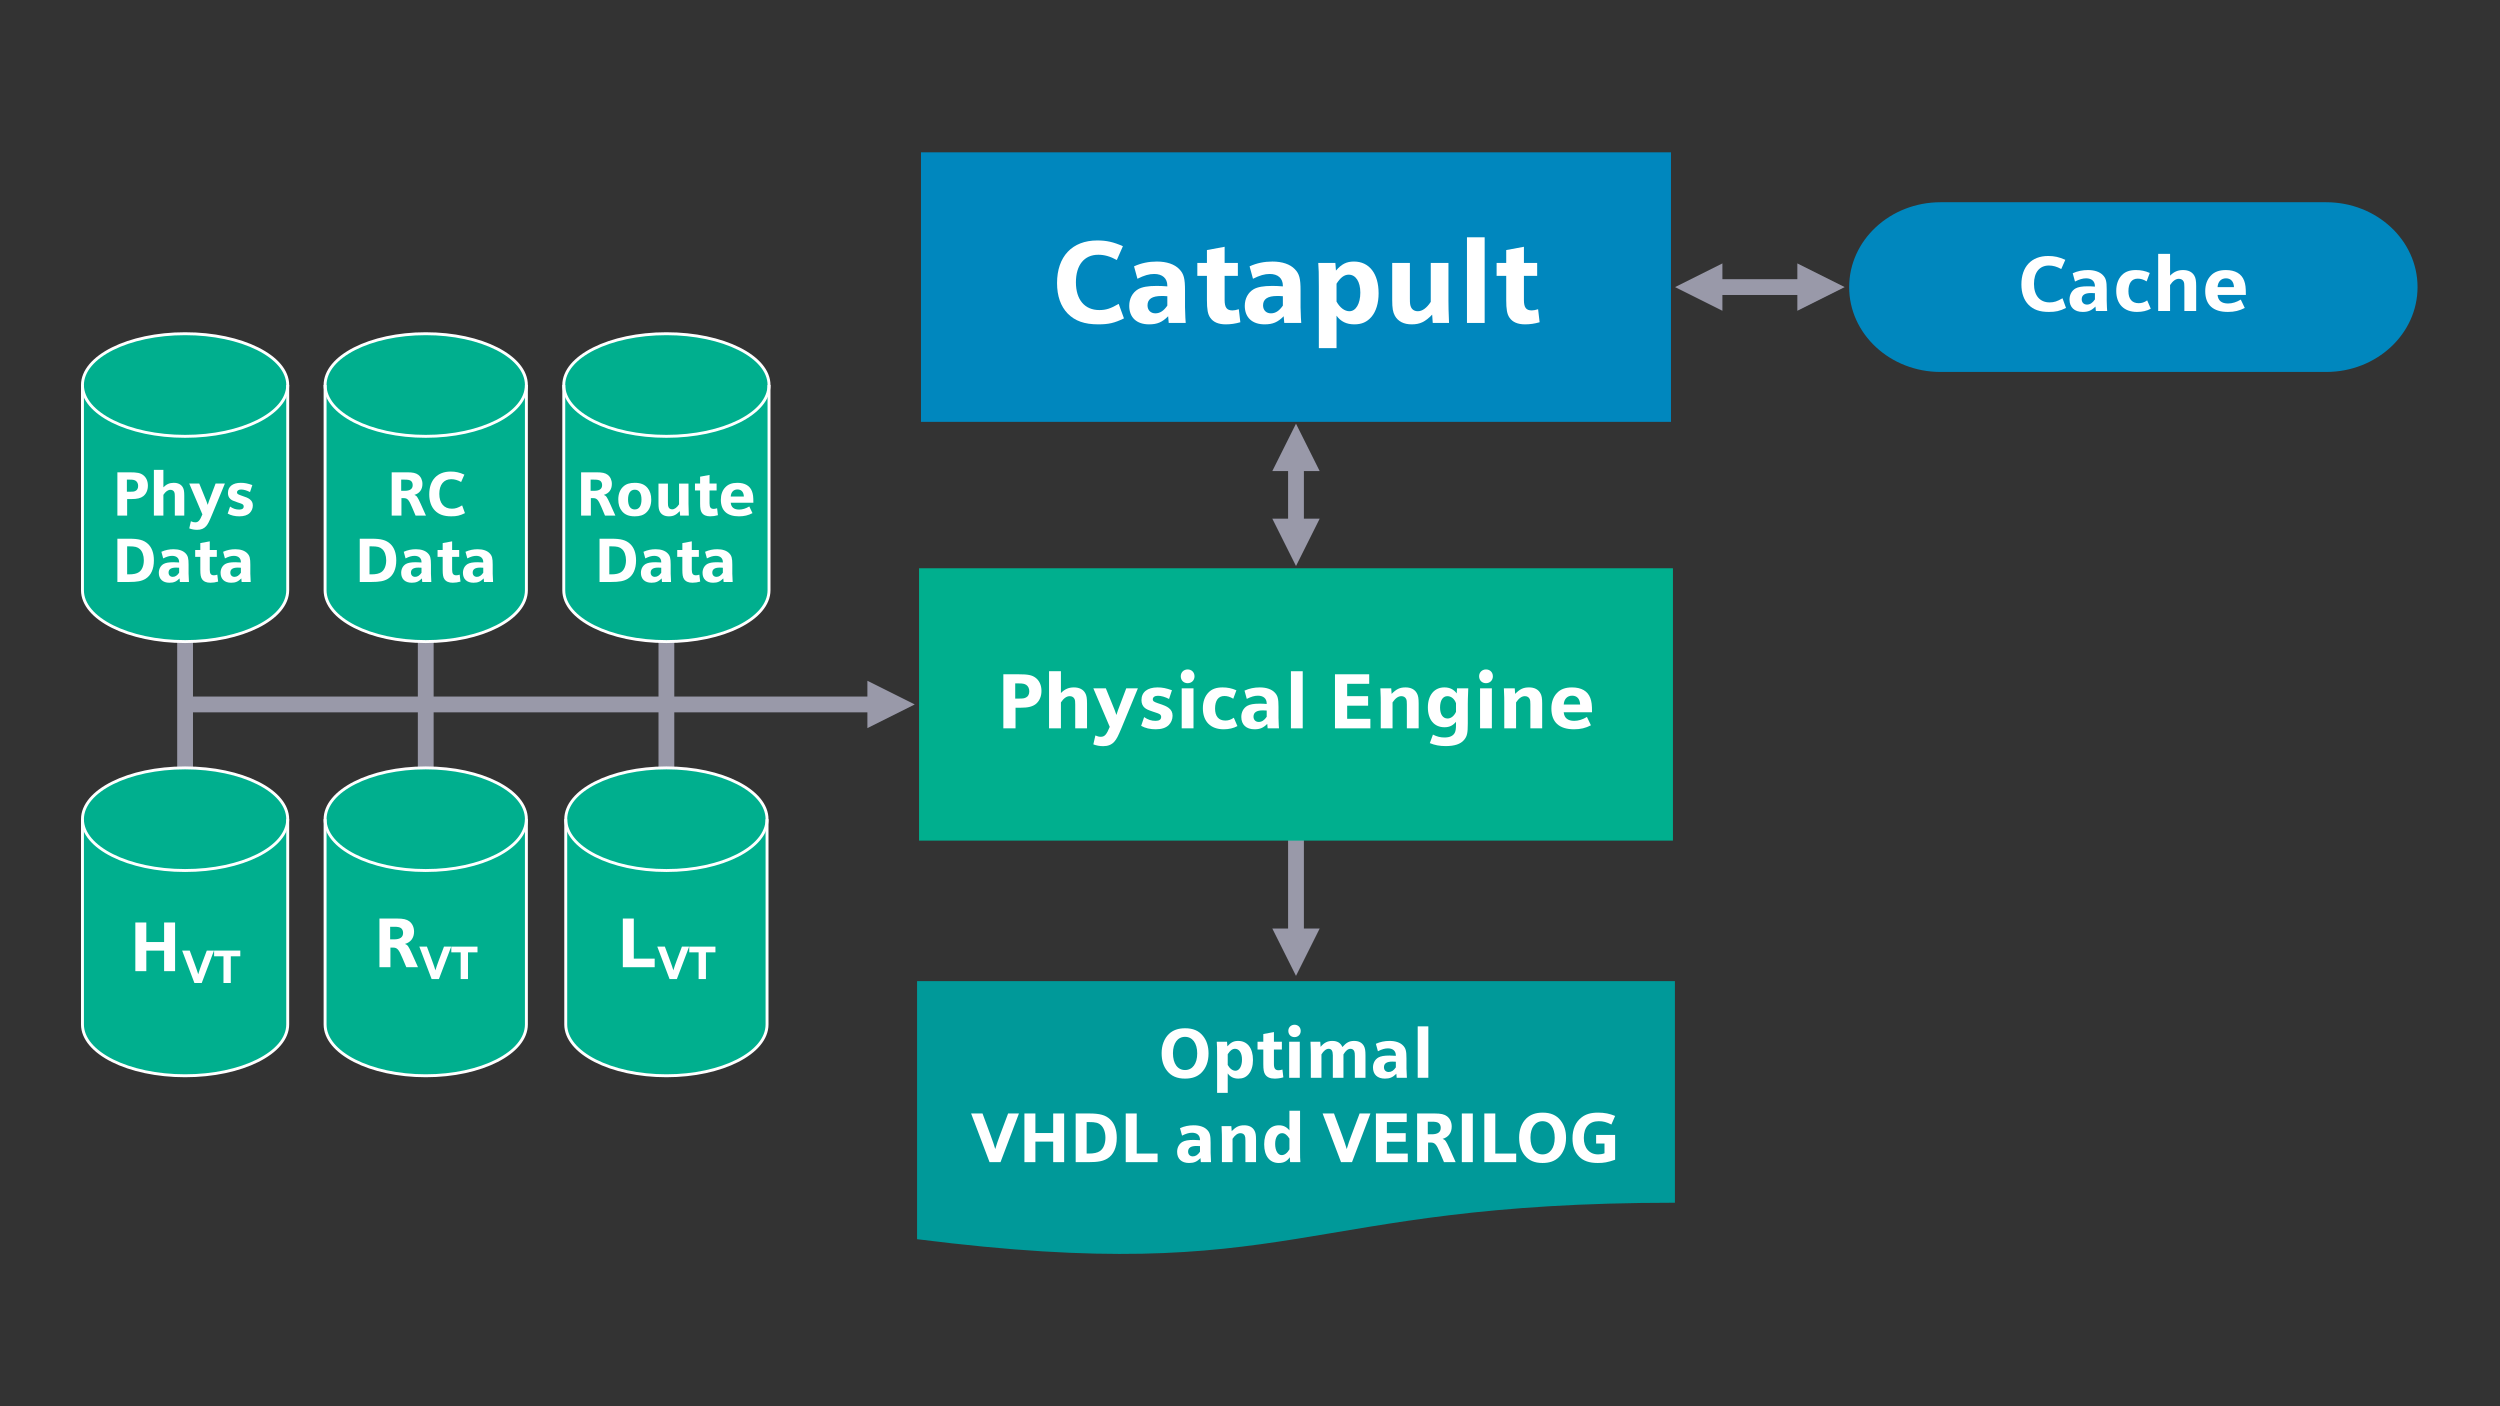 <?xml version="1.0" encoding="utf-8"?>
<svg xmlns="http://www.w3.org/2000/svg" xmlns:graph="http://ns.adobe.com/Graphs/1.0/" xmlns:i="http://ns.adobe.com/AdobeIllustrator/10.0/" xmlns:x="http://ns.adobe.com/Extensibility/1.0/" xmlns:xlink="http://www.w3.org/1999/xlink" version="1.1" id="Layer_2" x="0px" y="0px" viewBox="0 0 640 360" style="enable-background:new 0 0 640 360;">

<rect x="0" y="0" width="640" height="360" fill="#333333" stroke="none"/>

<g>
	
		<rect x="315.761" y="220.692" transform="matrix(-1.836970e-16 1 -1 -1.836970e-16 554.487 -109.062)" style="fill:#9999A9;" width="32.027" height="4.042"/>
	<path style="fill:#009999;" d="M234.771,251.175h194.007v56.723c-97.004,0-97.004,21.612-194.007,9.333V251.175z"/>
	<g>
		<path style="fill:#FFFFFF;" d="M307.964,265.197c0.954,1.188,1.422,2.664,1.422,4.483c0,2.088-0.648,3.799-1.873,4.987&#xA;			c-1.026,0.99-2.377,1.458-4.141,1.458c-2.035,0-3.511-0.63-4.574-1.962c-0.972-1.207-1.422-2.665-1.422-4.556&#xA;			c0-1.999,0.667-3.764,1.873-4.916c1.026-0.972,2.377-1.458,4.141-1.458C305.425,263.234,306.902,263.864,307.964,265.197z&#xA;			 M300.276,269.626c0,2.665,1.188,4.304,3.097,4.304c1.908,0,3.115-1.639,3.115-4.249c0-2.611-1.207-4.25-3.115-4.25&#xA;			C301.482,265.431,300.276,267.069,300.276,269.626z"/>
		<path style="fill:#FFFFFF;" d="M311.579,270.364c0-2.143-0.018-2.755-0.09-3.673h2.629l0.09,1.17c0.882-1.008,1.621-1.386,2.773-1.386&#xA;			c2.341,0,3.781,1.854,3.781,4.879c0,1.495-0.378,2.773-1.099,3.619c-0.684,0.793-1.494,1.152-2.628,1.152&#xA;			c-1.207,0-2.089-0.432-2.737-1.332v4.987h-2.719V270.364z M314.298,272.633c0.522,0.937,1.242,1.477,1.98,1.477&#xA;			c0.99,0,1.674-1.152,1.674-2.862c0-1.675-0.702-2.755-1.782-2.755c-0.684,0-1.26,0.432-1.873,1.386V272.633z"/>
		<path style="fill:#FFFFFF;" d="M321.929,268.672v-1.98h1.477v-1.98l2.719-0.504v2.484h2.035v1.98h-2.035v3.709&#xA;			c0,1.171,0.342,1.603,1.206,1.603c0.288,0,0.522-0.054,0.973-0.18l0.234,1.998c-0.757,0.217-1.477,0.324-2.232,0.324&#xA;			c-1.135,0-1.927-0.342-2.396-1.026c-0.378-0.54-0.504-1.278-0.504-2.719v-3.709H321.929z"/>
		<path style="fill:#FFFFFF;" d="M332.981,263.919c0,0.918-0.666,1.584-1.584,1.584c-0.937,0-1.585-0.666-1.585-1.603&#xA;			c0-0.9,0.685-1.566,1.585-1.566C332.315,262.334,332.981,263,332.981,263.919z M330.028,266.691h2.719v9.219h-2.719V266.691z"/>
		<path style="fill:#FFFFFF;" d="M335.573,270.112c0-1.026-0.019-1.404-0.09-3.421h2.502l0.091,1.296c0.918-1.08,1.782-1.512,3.007-1.512&#xA;			c1.278,0,2.124,0.521,2.574,1.566c1.026-1.171,1.782-1.566,3.025-1.566c1.152,0,2.017,0.45,2.484,1.314&#xA;			c0.288,0.54,0.396,1.17,0.396,2.412v5.708h-2.719v-5.491c0-0.738-0.036-0.973-0.145-1.279c-0.162-0.414-0.522-0.647-0.973-0.647&#xA;			c-0.63,0-1.242,0.486-1.8,1.44v5.978h-2.719v-5.762c0-1.116-0.343-1.656-1.062-1.656c-0.63,0-1.297,0.504-1.854,1.44v5.978h-2.719&#xA;			V270.112z"/>
		<path style="fill:#FFFFFF;" d="M357.462,274.884c-0.918,0.918-1.675,1.242-2.935,1.242c-1.909,0-3.043-1.062-3.043-2.845&#xA;			c0-1.116,0.504-2.053,1.368-2.557c0.612-0.342,1.494-0.504,2.845-0.504c0.504,0,0.973,0.018,1.639,0.071v-0.107&#xA;			c0-1.135-0.756-1.801-2.017-1.801c-0.792,0-1.53,0.216-2.575,0.738l-0.521-1.908c1.098-0.505,2.269-0.738,3.511-0.738&#xA;			c1.513,0,2.719,0.414,3.439,1.17c0.702,0.721,0.882,1.423,0.882,3.313v2.557c0.036,1.314,0.072,2.124,0.108,2.395h-2.611&#xA;			L357.462,274.884z M357.336,271.805c-0.45-0.036-0.63-0.036-0.883-0.036c-1.458,0-2.16,0.469-2.16,1.44&#xA;			c0,0.738,0.486,1.225,1.206,1.225c0.702,0,1.278-0.378,1.837-1.188V271.805z"/>
		<path style="fill:#FFFFFF;" d="M362.933,262.748h2.719v13.162h-2.719V262.748z"/>
		<path style="fill:#FFFFFF;" d="M248.606,285.05h2.917l2.071,5.6c0.45,1.171,1.026,2.917,1.188,3.512c0.522-1.693,0.666-2.089,1.152-3.403&#xA;			l2.143-5.708h2.772l-4.717,12.46h-2.809L248.606,285.05z"/>
		<path style="fill:#FFFFFF;" d="M262.251,285.05h2.809v5.006h4.556v-5.006h2.809v12.46h-2.809v-5.258h-4.556v5.258h-2.809V285.05z"/>
		<path style="fill:#FFFFFF;" d="M275.373,285.05h3.457c2.719,0,4.159,0.396,5.33,1.477c1.134,1.045,1.729,2.665,1.729,4.754&#xA;			c0,2.502-0.828,4.321-2.377,5.293c-1.116,0.685-2.395,0.937-4.879,0.937h-3.259V285.05z M278.722,295.313&#xA;			c1.296,0,2.214-0.198,2.845-0.631c0.9-0.594,1.422-1.854,1.422-3.438c0-1.351-0.432-2.575-1.152-3.205&#xA;			c-0.684-0.612-1.369-0.792-3.115-0.792h-0.541v8.066H278.722z"/>
		<path style="fill:#FFFFFF;" d="M288.188,285.05h2.809v10.264h5.348v2.196h-8.156V285.05z"/>
		<path style="fill:#FFFFFF;" d="M307.323,296.483c-0.918,0.918-1.674,1.242-2.935,1.242c-1.909,0-3.043-1.062-3.043-2.845&#xA;			c0-1.116,0.504-2.053,1.368-2.557c0.612-0.342,1.495-0.504,2.845-0.504c0.504,0,0.972,0.018,1.638,0.071v-0.107&#xA;			c0-1.135-0.756-1.801-2.017-1.801c-0.792,0-1.53,0.216-2.575,0.738l-0.522-1.908c1.098-0.505,2.269-0.738,3.511-0.738&#xA;			c1.513,0,2.719,0.414,3.439,1.17c0.702,0.721,0.882,1.423,0.882,3.313v2.557c0.036,1.314,0.072,2.124,0.108,2.395h-2.611&#xA;			L307.323,296.483z M307.197,293.404c-0.45-0.036-0.63-0.036-0.882-0.036c-1.458,0-2.161,0.469-2.161,1.44&#xA;			c0,0.738,0.486,1.225,1.207,1.225c0.702,0,1.278-0.378,1.836-1.188V293.404z"/>
		<path style="fill:#FFFFFF;" d="M312.812,291.712c0-1.044,0-1.351-0.09-3.421h2.502l0.09,1.278c1.098-1.116,1.89-1.494,3.205-1.494&#xA;			c1.207,0,2.107,0.45,2.593,1.314c0.324,0.54,0.433,1.17,0.433,2.412v5.708h-2.719v-5.491c0-0.738-0.036-0.973-0.162-1.279&#xA;			c-0.198-0.414-0.594-0.647-1.098-0.647c-0.72,0-1.404,0.486-2.035,1.44v5.978h-2.719V291.712z"/>
		<path style="fill:#FFFFFF;" d="M332.812,284.348v9.993c0,1.837,0.019,2.322,0.09,3.169h-2.628l-0.091-1.261&#xA;			c-0.684,1.026-1.566,1.477-2.826,1.477c-2.323,0-3.728-1.801-3.728-4.771c0-3.043,1.44-4.879,3.781-4.879&#xA;			c1.099,0,1.944,0.396,2.683,1.296v-5.023H332.812z M330.094,291.478c-0.612-0.954-1.206-1.386-1.872-1.386&#xA;			c-1.081,0-1.783,1.062-1.783,2.755c0,1.71,0.685,2.862,1.675,2.862c0.738,0,1.44-0.521,1.98-1.477V291.478z"/>
		<path style="fill:#FFFFFF;" d="M338.587,285.05h2.917l2.071,5.6c0.45,1.171,1.026,2.917,1.188,3.512c0.521-1.693,0.666-2.089,1.152-3.403&#xA;			l2.143-5.708h2.772l-4.718,12.46h-2.809L338.587,285.05z"/>
		<path style="fill:#FFFFFF;" d="M352.232,285.05h7.886v2.197h-5.077v2.845h4.825v2.196h-4.825v3.025h5.348v2.196h-8.156V285.05z"/>
		<path style="fill:#FFFFFF;" d="M362.78,285.05h4.501c1.566,0,2.448,0.198,3.133,0.702c0.774,0.576,1.225,1.53,1.225,2.647&#xA;			c0,1.603-0.847,2.736-2.323,3.15c0.702,0.288,0.864,0.522,1.765,2.467l1.566,3.493h-2.988l-1.009-2.377&#xA;			c-0.918-2.196-1.332-2.646-2.413-2.646h-0.647v5.023h-2.809V285.05z M366.488,290.38c1.585,0,2.341-0.54,2.341-1.656&#xA;			c0-0.522-0.197-0.973-0.54-1.225c-0.378-0.252-0.81-0.343-1.801-0.343h-0.972v3.224H366.488z"/>
		<path style="fill:#FFFFFF;" d="M374.228,285.05h2.809v12.46h-2.809V285.05z"/>
		<path style="fill:#FFFFFF;" d="M379.987,285.05h2.809v10.264h5.348v2.196h-8.156V285.05z"/>
		<path style="fill:#FFFFFF;" d="M399.483,286.797c0.955,1.188,1.423,2.664,1.423,4.483c0,2.088-0.648,3.799-1.873,4.987&#xA;			c-1.025,0.99-2.376,1.458-4.141,1.458c-2.035,0-3.512-0.63-4.573-1.962c-0.973-1.207-1.423-2.665-1.423-4.556&#xA;			c0-1.999,0.666-3.764,1.873-4.916c1.026-0.972,2.376-1.458,4.141-1.458C396.945,284.834,398.422,285.464,399.483,286.797z&#xA;			 M391.796,291.226c0,2.665,1.188,4.304,3.097,4.304c1.908,0,3.115-1.639,3.115-4.249c0-2.611-1.207-4.25-3.115-4.25&#xA;			C393.002,287.03,391.796,288.669,391.796,291.226z"/>
		<path style="fill:#FFFFFF;" d="M413.47,296.897c-1.944,0.666-2.862,0.828-4.447,0.828c-2.143,0-3.673-0.521-4.771-1.639&#xA;			c-1.134-1.134-1.692-2.683-1.692-4.663c0-2.358,0.792-4.213,2.323-5.365c1.08-0.847,2.412-1.225,4.23-1.225&#xA;			c1.621,0,2.972,0.271,4.357,0.847l-0.954,2.196c-1.261-0.63-2.089-0.847-3.223-0.847c-2.467,0-3.835,1.531-3.835,4.285&#xA;			c0,2.575,1.422,4.214,3.673,4.214c0.558,0,1.098-0.09,1.62-0.288v-2.503h-2.143v-2.196h4.861V296.897z"/>
	</g>
	<rect x="235.774" y="38.995" style="fill:#0087BE;" width="192" height="69"/>
	<g>
		<path style="fill:#FFFFFF;" d="M287.734,81.505c-2.46,1.2-3.93,1.53-6.6,1.53c-3.51,0-5.94-0.87-7.8-2.76c-1.8-1.86-2.73-4.5-2.73-7.8&#xA;			c0-6.81,3.87-10.919,10.29-10.919c2.37,0,4.11,0.39,6.57,1.47l-1.56,3.54c-1.68-0.93-3.18-1.35-4.74-1.35&#xA;			c-3.6,0-5.729,2.64-5.729,7.05c0,4.47,2.25,7.11,6,7.11c1.71,0,2.91-0.39,4.95-1.59L287.734,81.505z"/>
		<path style="fill:#FFFFFF;" d="M299.044,80.965c-1.53,1.53-2.79,2.07-4.89,2.07c-3.18,0-5.07-1.77-5.07-4.74c0-1.86,0.84-3.42,2.28-4.26&#xA;			c1.02-0.57,2.49-0.84,4.74-0.84c0.84,0,1.62,0.03,2.73,0.12v-0.18c0-1.89-1.26-3-3.36-3c-1.32,0-2.55,0.36-4.29,1.23l-0.87-3.18&#xA;			c1.83-0.84,3.78-1.23,5.85-1.23c2.52,0,4.53,0.69,5.73,1.95c1.17,1.2,1.47,2.37,1.47,5.52v4.26c0.06,2.19,0.12,3.54,0.18,3.99&#xA;			h-4.35L299.044,80.965z M298.834,75.835c-0.75-0.06-1.05-0.06-1.47-0.06c-2.43,0-3.6,0.78-3.6,2.4c0,1.23,0.81,2.04,2.01,2.04&#xA;			c1.17,0,2.13-0.63,3.06-1.98V75.835z"/>
		<path style="fill:#FFFFFF;" d="M306.515,70.616v-3.3h2.46v-3.3l4.53-0.84v4.14h3.39v3.3h-3.39v6.18c0,1.95,0.57,2.67,2.01,2.67&#xA;			c0.48,0,0.87-0.09,1.62-0.3l0.39,3.33c-1.26,0.36-2.46,0.54-3.72,0.54c-1.89,0-3.21-0.57-3.99-1.71c-0.63-0.9-0.84-2.13-0.84-4.53&#xA;			v-6.18H306.515z"/>
		<path style="fill:#FFFFFF;" d="M328.624,80.965c-1.53,1.53-2.79,2.07-4.891,2.07c-3.179,0-5.069-1.77-5.069-4.74&#xA;			c0-1.86,0.84-3.42,2.28-4.26c1.02-0.57,2.489-0.84,4.739-0.84c0.84,0,1.62,0.03,2.73,0.12v-0.18c0-1.89-1.261-3-3.36-3&#xA;			c-1.32,0-2.55,0.36-4.29,1.23l-0.87-3.18c1.83-0.84,3.78-1.23,5.85-1.23c2.52,0,4.529,0.69,5.729,1.95&#xA;			c1.17,1.2,1.47,2.37,1.47,5.52v4.26c0.061,2.19,0.12,3.54,0.18,3.99h-4.35L328.624,80.965z M328.414,75.835&#xA;			c-0.75-0.06-1.051-0.06-1.471-0.06c-2.43,0-3.6,0.78-3.6,2.4c0,1.23,0.811,2.04,2.01,2.04c1.17,0,2.13-0.63,3.061-1.98V75.835z"/>
		<path style="fill:#FFFFFF;" d="M337.624,73.436c0-3.57-0.03-4.59-0.15-6.12h4.38l0.15,1.95c1.47-1.68,2.7-2.31,4.62-2.31&#xA;			c3.899,0,6.299,3.09,6.299,8.129c0,2.49-0.63,4.62-1.829,6.03c-1.141,1.32-2.49,1.92-4.38,1.92c-2.01,0-3.48-0.72-4.561-2.22v8.31&#xA;			h-4.529V73.436z M342.153,77.215c0.87,1.56,2.07,2.46,3.3,2.46c1.65,0,2.79-1.92,2.79-4.77c0-2.79-1.17-4.59-2.97-4.59&#xA;			c-1.14,0-2.1,0.72-3.12,2.31V77.215z"/>
		<path style="fill:#FFFFFF;" d="M370.803,76.976c0,1.68,0.03,2.61,0.15,5.7h-4.17l-0.15-2.13c-1.8,1.86-3.12,2.49-5.25,2.49&#xA;			c-2.01,0-3.479-0.75-4.29-2.19c-0.51-0.93-0.689-1.95-0.689-4.02v-9.51h4.529v9.149c0,1.26,0.061,1.62,0.271,2.13&#xA;			c0.3,0.69,0.93,1.08,1.77,1.08c1.141,0,2.28-0.84,3.3-2.4v-9.959h4.53V76.976z"/>
		<path style="fill:#FFFFFF;" d="M375.544,60.746h4.529v21.929h-4.529V60.746z"/>
		<path style="fill:#FFFFFF;" d="M383.133,70.616v-3.3h2.46v-3.3l4.53-0.84v4.14h3.39v3.3h-3.39v6.18c0,1.95,0.569,2.67,2.01,2.67&#xA;			c0.479,0,0.87-0.09,1.62-0.3l0.39,3.33c-1.26,0.36-2.46,0.54-3.72,0.54c-1.89,0-3.21-0.57-3.99-1.71&#xA;			c-0.63-0.9-0.84-2.13-0.84-4.53v-6.18H383.133z"/>
	</g>
	<rect x="235.276" y="145.478" style="fill:#00AF8E;" width="192.997" height="69.721"/>
	<g>
		<path style="fill:#FFFFFF;" d="M256.855,172.616h3.901c2.421,0,3.441,0.2,4.361,0.9c0.96,0.72,1.5,1.92,1.5,3.361&#xA;			c0,1.4-0.52,2.601-1.46,3.361c-0.86,0.66-1.96,0.939-3.88,0.939h-1.3v5.281h-3.121V172.616z M260.796,178.837&#xA;			c1.061,0,1.4-0.04,1.86-0.28c0.541-0.26,0.84-0.82,0.84-1.58c0-0.74-0.3-1.34-0.8-1.661c-0.48-0.28-0.88-0.36-1.9-0.36h-0.9v3.881&#xA;			H260.796z"/>
		<path style="fill:#FFFFFF;" d="M268.556,171.835h3.041v5.581c0.98-1,1.98-1.44,3.321-1.44c1.36,0,2.36,0.5,2.9,1.46&#xA;			c0.34,0.6,0.46,1.3,0.46,2.681v6.341h-3.021v-6.101c0-0.82-0.04-1.081-0.18-1.42c-0.22-0.46-0.66-0.72-1.22-0.72&#xA;			c-0.8,0-1.56,0.54-2.26,1.6v6.641h-3.041V171.835z"/>
		<path style="fill:#FFFFFF;" d="M279.896,176.216h3.201l1.82,4.481c0.4,0.94,0.52,1.26,0.88,2.34c0.42-1.28,0.42-1.3,0.88-2.48l1.641-4.341&#xA;			h2.98l-4.121,9.982c-0.96,2.3-1.3,2.98-1.92,3.681c-0.68,0.76-1.601,1.14-2.841,1.14c-0.9,0-1.72-0.159-2.521-0.46l0.52-2.28&#xA;			c0.56,0.24,0.94,0.34,1.38,0.34c0.98,0,1.48-0.54,2.3-2.54L279.896,176.216z"/>
		<path style="fill:#FFFFFF;" d="M292.896,183.577c1,0.681,1.86,0.961,2.92,0.961c0.96,0,1.44-0.34,1.44-1.021c0-0.3-0.16-0.561-0.4-0.7&#xA;			c-0.26-0.16-0.28-0.16-1.66-0.62c-1.3-0.44-1.74-0.64-2.201-1.04c-0.5-0.44-0.78-1.1-0.78-1.92c0-2.061,1.52-3.261,4.121-3.261&#xA;			c1.22,0,2.201,0.2,3.681,0.72l-0.74,2.241c-1-0.52-2.021-0.82-2.841-0.82s-1.32,0.36-1.32,0.92c0,0.44,0.24,0.62,1.28,0.98&#xA;			c1.72,0.56,2.241,0.8,2.801,1.22c0.68,0.52,0.98,1.14,0.98,2c0,0.9-0.36,1.761-0.98,2.381c-0.74,0.72-1.84,1.08-3.341,1.08&#xA;			c-1.42,0-2.641-0.28-3.721-0.88L292.896,183.577z"/>
		<path style="fill:#FFFFFF;" d="M305.796,173.136c0,1.02-0.74,1.76-1.76,1.76c-1.04,0-1.76-0.74-1.76-1.78c0-1,0.76-1.74,1.76-1.74&#xA;			C305.056,171.375,305.796,172.115,305.796,173.136z M302.516,176.216h3.021v10.242h-3.021V176.216z"/>
		<path style="fill:#FFFFFF;" d="M316.777,185.878c-0.98,0.54-2.161,0.82-3.521,0.82c-3.34,0-5.321-2-5.321-5.381&#xA;			c0-1.7,0.5-3.101,1.48-4.081c0.84-0.86,2-1.26,3.561-1.26c1.26,0,2.36,0.22,3.541,0.74l-0.8,2.161c-0.84-0.5-1.5-0.7-2.281-0.7&#xA;			c-1.54,0-2.38,1.14-2.38,3.221c0,1.98,0.92,3.061,2.621,3.061c0.8,0,1.42-0.2,2.18-0.721L316.777,185.878z"/>
		<path style="fill:#FFFFFF;" d="M324.416,185.318c-1.021,1.02-1.86,1.38-3.261,1.38c-2.12,0-3.38-1.181-3.38-3.16&#xA;			c0-1.241,0.56-2.281,1.521-2.841c0.68-0.38,1.66-0.56,3.161-0.56c0.56,0,1.08,0.02,1.82,0.08v-0.12c0-1.26-0.841-2-2.241-2&#xA;			c-0.88,0-1.7,0.24-2.86,0.82l-0.58-2.121c1.22-0.56,2.52-0.82,3.901-0.82c1.68,0,3.021,0.46,3.82,1.3&#xA;			c0.78,0.8,0.98,1.581,0.98,3.681v2.84c0.04,1.46,0.08,2.36,0.12,2.66h-2.901L324.416,185.318z M324.276,181.897&#xA;			c-0.5-0.04-0.7-0.04-0.98-0.04c-1.62,0-2.4,0.52-2.4,1.601c0,0.819,0.54,1.36,1.34,1.36c0.78,0,1.421-0.421,2.041-1.32V181.897z"/>
		<path style="fill:#FFFFFF;" d="M330.475,171.835h3.021v14.623h-3.021V171.835z"/>
		<path style="fill:#FFFFFF;" d="M341.755,172.616h8.762v2.44h-5.642v3.161h5.361v2.44h-5.361v3.36h5.941v2.44h-9.062V172.616z"/>
		<path style="fill:#FFFFFF;" d="M353.475,180.017c0-1.16,0-1.5-0.101-3.801h2.781l0.1,1.42c1.221-1.24,2.101-1.661,3.561-1.661&#xA;			c1.341,0,2.341,0.5,2.881,1.46c0.36,0.6,0.48,1.3,0.48,2.681v6.341h-3.021v-6.101c0-0.82-0.04-1.081-0.181-1.42&#xA;			c-0.22-0.46-0.66-0.72-1.22-0.72c-0.801,0-1.561,0.54-2.261,1.6v6.641h-3.021V180.017z"/>
		<path style="fill:#FFFFFF;" d="M375.876,176.216c-0.1,2.541-0.12,3.121-0.12,4.021v4.98c0,2.44-0.18,3.28-0.939,4.181&#xA;			c-0.881,1.08-2.44,1.601-4.722,1.601c-1.521,0-2.801-0.24-4.061-0.76l0.8-2.181c1.021,0.52,1.921,0.74,2.961,0.74&#xA;			c1.34,0,2.24-0.42,2.641-1.24c0.22-0.461,0.3-1.001,0.3-2.141v-0.64c-0.84,1-1.7,1.399-2.96,1.399&#xA;			c-2.621,0-4.241-1.94-4.241-5.081c0-3.12,1.641-5.121,4.221-5.121c1.36,0,2.4,0.5,3.161,1.541l0.08-1.3H375.876z M372.735,180.017&#xA;			c-0.38-1.1-1.24-1.8-2.2-1.8c-1.181,0-1.881,1.1-1.881,2.92c0,1.741,0.721,2.801,1.921,2.801c0.86,0,1.66-0.62,2.16-1.7V180.017z"/>
		<path style="fill:#FFFFFF;" d="M382.176,173.136c0,1.02-0.74,1.76-1.761,1.76c-1.04,0-1.761-0.74-1.761-1.78c0-1,0.761-1.74,1.761-1.74&#xA;			C381.436,171.375,382.176,172.115,382.176,173.136z M378.895,176.216h3.021v10.242h-3.021V176.216z"/>
		<path style="fill:#FFFFFF;" d="M385.095,180.017c0-1.16,0-1.5-0.101-3.801h2.781l0.1,1.42c1.221-1.24,2.101-1.661,3.561-1.661&#xA;			c1.341,0,2.341,0.5,2.881,1.46c0.36,0.6,0.48,1.3,0.48,2.681v6.341h-3.021v-6.101c0-0.82-0.04-1.081-0.181-1.42&#xA;			c-0.22-0.46-0.66-0.72-1.22-0.72c-0.801,0-1.561,0.54-2.261,1.6v6.641h-3.021V180.017z"/>
		<path style="fill:#FFFFFF;" d="M400.314,182.337c0.12,1.461,1.041,2.201,2.681,2.201c1.08,0,2.161-0.34,3.261-1l1.021,2.14&#xA;			c-1.34,0.7-2.66,1.021-4.321,1.021c-3.801,0-5.801-1.82-5.801-5.321c0-1.62,0.479-2.98,1.42-3.96c0.9-0.98,2.161-1.44,3.861-1.44&#xA;			c2.4,0,4.021,0.94,4.681,2.721c0.34,0.96,0.44,1.681,0.44,3.64H400.314z M404.516,180.357c-0.06-1.44-0.8-2.261-2.04-2.261&#xA;			c-1.261,0-2.081,0.86-2.161,2.261H404.516z"/>
	</g>
	
		<rect x="26.948" y="178.55" transform="matrix(-1.836970e-16 1 -1 -1.836970e-16 227.953 133.189)" style="fill:#9999A9;" width="40.867" height="4.042"/>
	<g>
		<g>
			<g>
				<path style="fill:#00AF8E;" d="M21.11,209.715c0-7.255,11.762-13.136,26.272-13.136s26.272,5.881,26.272,13.136v52.544&#xA;					c0,7.255-11.762,13.136-26.272,13.136s-26.272-5.881-26.272-13.136V209.715z"/>
				<path style="fill:none;stroke:#FFFFFF;stroke-width:0.75;stroke-linejoin:round;stroke-miterlimit:10;" d="M73.653,209.715c0,7.255-11.762,13.136-26.272,13.136s-26.272-5.881-26.272-13.136"/>
			</g>
			<path style="fill:none;stroke:#FFFFFF;stroke-width:0.75;stroke-linejoin:round;stroke-miterlimit:10;" d="M21.11,209.715c0-7.255,11.762-13.136,26.272-13.136s26.272,5.881,26.272,13.136v52.544&#xA;				c0,7.255-11.762,13.136-26.272,13.136s-26.272-5.881-26.272-13.136V209.715z"/>
		</g>
		<g>
			<g>
				<path style="fill:#FFFFFF;" d="M34.648,236.157h2.809v5.006h4.556v-5.006h2.809v12.46h-2.809v-5.258h-4.556v5.258h-2.809V236.157z"/>
			</g>
			<g>
				<path style="fill:#FFFFFF;" d="M46.628,243.349h1.943l1.379,3.73c0.3,0.779,0.684,1.942,0.792,2.339&#xA;					c0.348-1.128,0.443-1.392,0.768-2.267l1.427-3.803h1.847l-3.142,8.3H49.77L46.628,243.349z"/>
				<path style="fill:#FFFFFF;" d="M57.21,244.812h-2.399v-1.464h6.705v1.464h-2.435v6.836H57.21V244.812z"/>
			</g>
		</g>
	</g>
	<g>
		<path style="fill:#00AF8E;" d="M21.11,98.565c0-7.255,11.762-13.136,26.272-13.136s26.272,5.881,26.272,13.136v52.544&#xA;			c0,7.255-11.762,13.136-26.272,13.136s-26.272-5.881-26.272-13.136V98.565z"/>
		<path style="fill:none;stroke:#FFFFFF;stroke-width:0.75;stroke-linejoin:round;stroke-miterlimit:10;" d="M73.653,98.565c0,7.255-11.762,13.136-26.272,13.136S21.11,105.819,21.11,98.565"/>
		<path style="fill:none;stroke:#FFFFFF;stroke-width:0.75;stroke-linejoin:round;stroke-miterlimit:10;" d="M21.11,98.565c0-7.255,11.762-13.136,26.272-13.136s26.272,5.881,26.272,13.136v52.544&#xA;			c0,7.255-11.762,13.136-26.272,13.136s-26.272-5.881-26.272-13.136V98.565z"/>
	</g>
	<g>
		<path style="fill:#FFFFFF;" d="M30.05,120.912h3.121c1.937,0,2.753,0.16,3.49,0.721c0.768,0.576,1.2,1.537,1.2,2.689&#xA;			c0,1.12-0.416,2.081-1.168,2.689c-0.688,0.528-1.568,0.752-3.105,0.752h-1.041v4.226H30.05V120.912z M33.203,125.89&#xA;			c0.848,0,1.121-0.032,1.489-0.224c0.432-0.208,0.672-0.656,0.672-1.264c0-0.592-0.24-1.073-0.64-1.329&#xA;			c-0.384-0.224-0.704-0.288-1.521-0.288h-0.72v3.105H33.203z"/>
		<path style="fill:#FFFFFF;" d="M39.394,120.288h2.433v4.466c0.785-0.8,1.585-1.152,2.657-1.152c1.088,0,1.889,0.4,2.321,1.168&#xA;			c0.272,0.48,0.368,1.04,0.368,2.145v5.074h-2.417v-4.882c0-0.656-0.032-0.864-0.144-1.137c-0.176-0.368-0.528-0.576-0.976-0.576&#xA;			c-0.641,0-1.249,0.432-1.809,1.281v5.314h-2.433V120.288z"/>
		<path style="fill:#FFFFFF;" d="M48.449,123.793h2.561l1.457,3.585c0.32,0.752,0.417,1.008,0.705,1.873c0.336-1.024,0.336-1.04,0.704-1.984&#xA;			l1.312-3.474h2.385l-3.297,7.987c-0.768,1.841-1.04,2.385-1.536,2.945c-0.544,0.608-1.281,0.912-2.273,0.912&#xA;			c-0.721,0-1.377-0.128-2.017-0.368l0.416-1.825c0.448,0.192,0.752,0.272,1.104,0.272c0.785,0,1.185-0.432,1.841-2.033&#xA;			L48.449,123.793z"/>
		<path style="fill:#FFFFFF;" d="M58.898,129.684c0.8,0.544,1.488,0.769,2.337,0.769c0.768,0,1.152-0.272,1.152-0.816&#xA;			c0-0.24-0.128-0.448-0.32-0.56c-0.208-0.128-0.224-0.128-1.328-0.496c-1.041-0.353-1.393-0.512-1.761-0.833&#xA;			c-0.4-0.352-0.625-0.88-0.625-1.537c0-1.649,1.217-2.609,3.297-2.609c0.977,0,1.761,0.16,2.945,0.576l-0.592,1.792&#xA;			c-0.8-0.416-1.617-0.656-2.273-0.656s-1.057,0.288-1.057,0.736c0,0.352,0.192,0.496,1.024,0.784&#xA;			c1.377,0.448,1.793,0.641,2.241,0.977c0.544,0.416,0.784,0.913,0.784,1.601c0,0.72-0.288,1.409-0.784,1.905&#xA;			c-0.592,0.576-1.473,0.864-2.673,0.864c-1.136,0-2.113-0.224-2.977-0.704L58.898,129.684z"/>
		<path style="fill:#FFFFFF;" d="M30.05,137.912h3.073c2.417,0,3.698,0.353,4.738,1.312c1.009,0.929,1.537,2.369,1.537,4.226&#xA;			c0,2.225-0.736,3.841-2.113,4.706c-0.992,0.608-2.129,0.833-4.338,0.833H30.05V137.912z M33.027,147.036&#xA;			c1.153,0,1.969-0.176,2.529-0.561c0.8-0.528,1.265-1.648,1.265-3.057c0-1.2-0.384-2.289-1.024-2.849&#xA;			c-0.608-0.544-1.217-0.704-2.77-0.704h-0.48v7.171H33.027z"/>
		<path style="fill:#FFFFFF;" d="M45.971,148.076c-0.816,0.816-1.488,1.104-2.609,1.104c-1.697,0-2.705-0.944-2.705-2.529&#xA;			c0-0.993,0.448-1.825,1.216-2.273c0.544-0.304,1.329-0.448,2.529-0.448c0.448,0,0.864,0.016,1.457,0.064v-0.096&#xA;			c0-1.009-0.672-1.601-1.793-1.601c-0.704,0-1.36,0.192-2.289,0.656l-0.464-1.696c0.977-0.448,2.017-0.656,3.121-0.656&#xA;			c1.345,0,2.417,0.368,3.058,1.04c0.624,0.641,0.784,1.265,0.784,2.945v2.273c0.032,1.168,0.064,1.889,0.096,2.129h-2.321&#xA;			L45.971,148.076z M45.859,145.339c-0.4-0.032-0.56-0.032-0.784-0.032c-1.297,0-1.921,0.417-1.921,1.281&#xA;			c0,0.656,0.432,1.088,1.072,1.088c0.625,0,1.137-0.336,1.633-1.057V145.339z"/>
		<path style="fill:#FFFFFF;" d="M49.969,142.554v-1.761h1.312v-1.761l2.417-0.448v2.209h1.809v1.761h-1.809v3.297&#xA;			c0,1.041,0.304,1.424,1.072,1.424c0.256,0,0.464-0.048,0.864-0.16l0.208,1.776c-0.672,0.192-1.312,0.288-1.984,0.288&#xA;			c-1.009,0-1.713-0.304-2.129-0.912c-0.336-0.48-0.448-1.137-0.448-2.417v-3.297H49.969z"/>
		<path style="fill:#FFFFFF;" d="M61.779,148.076c-0.816,0.816-1.488,1.104-2.609,1.104c-1.697,0-2.705-0.944-2.705-2.529&#xA;			c0-0.993,0.448-1.825,1.216-2.273c0.544-0.304,1.329-0.448,2.529-0.448c0.448,0,0.864,0.016,1.457,0.064v-0.096&#xA;			c0-1.009-0.672-1.601-1.793-1.601c-0.704,0-1.36,0.192-2.289,0.656l-0.464-1.696c0.977-0.448,2.017-0.656,3.121-0.656&#xA;			c1.345,0,2.417,0.368,3.058,1.04c0.624,0.641,0.784,1.265,0.784,2.945v2.273c0.032,1.168,0.064,1.889,0.096,2.129h-2.321&#xA;			L61.779,148.076z M61.667,145.339c-0.4-0.032-0.56-0.032-0.784-0.032c-1.297,0-1.921,0.417-1.921,1.281&#xA;			c0,0.656,0.432,1.088,1.072,1.088c0.625,0,1.137-0.336,1.633-1.057V145.339z"/>
	</g>
	
		<rect x="88.555" y="178.55" transform="matrix(-1.836970e-16 1 -1 -1.836970e-16 289.56 71.582)" style="fill:#9999A9;" width="40.867" height="4.042"/>
	<g>
		<g>
			<path style="fill:#00AF8E;" d="M83.223,209.715c0-7.255,11.536-13.136,25.767-13.136c14.231,0,25.767,5.881,25.767,13.136v52.544&#xA;				c0,7.255-11.536,13.136-25.767,13.136c-14.23,0-25.767-5.881-25.767-13.136V209.715z"/>
			<g>
				<path style="fill:none;stroke:#FFFFFF;stroke-width:0.75;stroke-linejoin:round;stroke-miterlimit:10;" d="M134.756,209.715c0,7.255-11.536,13.136-25.767,13.136s-25.767-5.881-25.767-13.136"/>
				<path style="fill:none;stroke:#FFFFFF;stroke-width:0.75;stroke-linejoin:round;stroke-miterlimit:10;" d="M83.223,209.715c0-7.255,11.536-13.136,25.767-13.136s25.767,5.881,25.767,13.136v52.544&#xA;					c0,7.255-11.536,13.136-25.767,13.136s-25.767-5.881-25.767-13.136V209.715z"/>
			</g>
		</g>
		<g>
			<g>
				<path style="fill:#FFFFFF;" d="M97.14,235.146h4.501c1.566,0,2.448,0.198,3.133,0.702c0.774,0.576,1.224,1.531,1.224,2.647&#xA;					c0,1.603-0.846,2.736-2.323,3.15c0.702,0.288,0.864,0.522,1.765,2.467l1.566,3.493h-2.989l-1.008-2.377&#xA;					c-0.918-2.196-1.333-2.646-2.413-2.646h-0.648v5.023H97.14V235.146z M100.849,240.477c1.584,0,2.341-0.54,2.341-1.657&#xA;					c0-0.521-0.198-0.972-0.541-1.224c-0.378-0.252-0.81-0.343-1.8-0.343h-0.972v3.224H100.849z"/>
			</g>
			<g>
				<path style="fill:#FFFFFF;" d="M107.351,242.338h1.943l1.379,3.73c0.3,0.779,0.684,1.942,0.792,2.339&#xA;					c0.348-1.128,0.444-1.392,0.768-2.267l1.427-3.803h1.847l-3.142,8.3h-1.871L107.351,242.338z"/>
				<path style="fill:#FFFFFF;" d="M117.934,243.802h-2.399v-1.464h6.705v1.464h-2.435v6.836h-1.871V243.802z"/>
			</g>
		</g>
	</g>
	<g>
		<path style="fill:#00AF8E;" d="M83.223,98.565c0-7.255,11.536-13.136,25.767-13.136c14.231,0,25.767,5.881,25.767,13.136v52.544&#xA;			c0,7.255-11.536,13.136-25.767,13.136c-14.23,0-25.767-5.881-25.767-13.136V98.565z"/>
		<path style="fill:none;stroke:#FFFFFF;stroke-width:0.75;stroke-linejoin:round;stroke-miterlimit:10;" d="M134.756,98.565c0,7.255-11.536,13.136-25.767,13.136s-25.767-5.881-25.767-13.136"/>
		<path style="fill:none;stroke:#FFFFFF;stroke-width:0.75;stroke-linejoin:round;stroke-miterlimit:10;" d="M83.223,98.565c0-7.255,11.536-13.136,25.767-13.136s25.767,5.881,25.767,13.136v52.544&#xA;			c0,7.255-11.536,13.136-25.767,13.136s-25.767-5.881-25.767-13.136V98.565z"/>
	</g>
	<g>
		<path style="fill:#FFFFFF;" d="M100.271,120.912h4.001c1.393,0,2.177,0.176,2.785,0.625c0.688,0.512,1.088,1.36,1.088,2.353&#xA;			c0,1.424-0.752,2.433-2.064,2.801c0.624,0.256,0.768,0.464,1.568,2.193l1.393,3.105h-2.657l-0.896-2.113&#xA;			c-0.816-1.953-1.185-2.353-2.145-2.353h-0.576v4.466h-2.497V120.912z M103.569,125.65c1.409,0,2.081-0.48,2.081-1.473&#xA;			c0-0.464-0.176-0.864-0.48-1.088c-0.336-0.224-0.72-0.304-1.601-0.304h-0.864v2.865H103.569z"/>
		<path style="fill:#FFFFFF;" d="M119.027,131.364c-1.312,0.64-2.097,0.816-3.521,0.816c-1.873,0-3.169-0.464-4.162-1.473&#xA;			c-0.96-0.992-1.457-2.401-1.457-4.162c0-3.633,2.065-5.826,5.49-5.826c1.265,0,2.193,0.208,3.505,0.784l-0.833,1.889&#xA;			c-0.896-0.496-1.696-0.72-2.529-0.72c-1.921,0-3.057,1.409-3.057,3.762c0,2.385,1.2,3.793,3.201,3.793&#xA;			c0.913,0,1.553-0.208,2.641-0.848L119.027,131.364z"/>
		<path style="fill:#FFFFFF;" d="M92.096,137.912h3.073c2.417,0,3.698,0.353,4.738,1.312c1.009,0.929,1.537,2.369,1.537,4.226&#xA;			c0,2.225-0.736,3.841-2.113,4.706c-0.992,0.608-2.129,0.833-4.338,0.833h-2.897V137.912z M95.073,147.036&#xA;			c1.153,0,1.969-0.176,2.529-0.561c0.8-0.528,1.265-1.648,1.265-3.057c0-1.2-0.384-2.289-1.024-2.849&#xA;			c-0.608-0.544-1.217-0.704-2.77-0.704h-0.48v7.171H95.073z"/>
		<path style="fill:#FFFFFF;" d="M108.017,148.076c-0.816,0.816-1.488,1.104-2.609,1.104c-1.697,0-2.705-0.944-2.705-2.529&#xA;			c0-0.993,0.448-1.825,1.216-2.273c0.544-0.304,1.329-0.448,2.529-0.448c0.448,0,0.864,0.016,1.457,0.064v-0.096&#xA;			c0-1.009-0.672-1.601-1.793-1.601c-0.704,0-1.36,0.192-2.289,0.656l-0.464-1.696c0.977-0.448,2.017-0.656,3.121-0.656&#xA;			c1.345,0,2.417,0.368,3.058,1.04c0.624,0.641,0.784,1.265,0.784,2.945v2.273c0.032,1.168,0.064,1.889,0.096,2.129h-2.321&#xA;			L108.017,148.076z M107.905,145.339c-0.4-0.032-0.56-0.032-0.784-0.032c-1.297,0-1.921,0.417-1.921,1.281&#xA;			c0,0.656,0.432,1.088,1.072,1.088c0.625,0,1.137-0.336,1.633-1.057V145.339z"/>
		<path style="fill:#FFFFFF;" d="M112.015,142.554v-1.761h1.312v-1.761l2.417-0.448v2.209h1.809v1.761h-1.809v3.297&#xA;			c0,1.041,0.304,1.424,1.072,1.424c0.256,0,0.464-0.048,0.864-0.16l0.208,1.776c-0.672,0.192-1.312,0.288-1.984,0.288&#xA;			c-1.009,0-1.713-0.304-2.129-0.912c-0.336-0.48-0.448-1.137-0.448-2.417v-3.297H112.015z"/>
		<path style="fill:#FFFFFF;" d="M123.825,148.076c-0.816,0.816-1.488,1.104-2.609,1.104c-1.697,0-2.705-0.944-2.705-2.529&#xA;			c0-0.993,0.448-1.825,1.216-2.273c0.544-0.304,1.329-0.448,2.529-0.448c0.448,0,0.864,0.016,1.457,0.064v-0.096&#xA;			c0-1.009-0.672-1.601-1.793-1.601c-0.704,0-1.36,0.192-2.289,0.656l-0.464-1.696c0.977-0.448,2.017-0.656,3.121-0.656&#xA;			c1.345,0,2.417,0.368,3.058,1.04c0.624,0.641,0.784,1.265,0.784,2.945v2.273c0.032,1.168,0.064,1.889,0.096,2.129h-2.321&#xA;			L123.825,148.076z M123.713,145.339c-0.4-0.032-0.56-0.032-0.784-0.032c-1.297,0-1.921,0.417-1.921,1.281&#xA;			c0,0.656,0.432,1.088,1.072,1.088c0.625,0,1.137-0.336,1.633-1.057V145.339z"/>
	</g>
	
		<rect x="150.163" y="178.55" transform="matrix(-1.836970e-16 1 -1 -1.836970e-16 351.168 9.974)" style="fill:#9999A9;" width="40.867" height="4.042"/>
	<g>
		<g>
			<path style="fill:#00AF8E;" d="M144.83,209.715c0-7.255,11.536-13.136,25.767-13.136s25.767,5.881,25.767,13.136v52.544&#xA;				c0,7.255-11.536,13.136-25.767,13.136s-25.767-5.881-25.767-13.136V209.715z"/>
			<path style="fill:none;stroke:#FFFFFF;stroke-width:0.75;stroke-linejoin:round;stroke-miterlimit:10;" d="M196.363,209.715c0,7.255-11.536,13.136-25.767,13.136c-14.23,0-25.767-5.881-25.767-13.136"/>
			<path style="fill:none;stroke:#FFFFFF;stroke-width:0.75;stroke-linejoin:round;stroke-miterlimit:10;" d="M144.83,209.715c0-7.255,11.536-13.136,25.767-13.136c14.23,0,25.767,5.881,25.767,13.136v52.544&#xA;				c0,7.255-11.536,13.136-25.767,13.136c-14.23,0-25.767-5.881-25.767-13.136V209.715z"/>
		</g>
		<g>
			<g>
				<path style="fill:#FFFFFF;" d="M159.442,235.146h2.809v10.264h5.348v2.196h-8.156V235.146z"/>
			</g>
			<g>
				<path style="fill:#FFFFFF;" d="M168.264,242.338h1.943l1.379,3.73c0.3,0.779,0.684,1.942,0.792,2.339&#xA;					c0.348-1.128,0.444-1.392,0.768-2.267l1.427-3.803h1.847l-3.142,8.3h-1.871L168.264,242.338z"/>
				<path style="fill:#FFFFFF;" d="M178.847,243.802h-2.399v-1.464h6.705v1.464h-2.435v6.836h-1.871V243.802z"/>
			</g>
		</g>
	</g>
	<g>
		<path style="fill:#00AF8E;" d="M144.325,98.565c0-7.255,11.762-13.136,26.272-13.136c14.51,0,26.272,5.881,26.272,13.136v52.544&#xA;			c0,7.255-11.762,13.136-26.272,13.136c-14.51,0-26.272-5.881-26.272-13.136V98.565z"/>
		<path style="fill:none;stroke:#FFFFFF;stroke-width:0.75;stroke-linejoin:round;stroke-miterlimit:10;" d="M196.868,98.565c0,7.255-11.762,13.136-26.272,13.136s-26.272-5.881-26.272-13.136"/>
		<path style="fill:none;stroke:#FFFFFF;stroke-width:0.75;stroke-linejoin:round;stroke-miterlimit:10;" d="M144.325,98.565c0-7.255,11.762-13.136,26.272-13.136s26.272,5.881,26.272,13.136v52.544&#xA;			c0,7.255-11.762,13.136-26.272,13.136s-26.272-5.881-26.272-13.136V98.565z"/>
	</g>
	<g>
		<path style="fill:#FFFFFF;" d="M148.763,120.912h4.001c1.393,0,2.177,0.176,2.785,0.625c0.688,0.512,1.088,1.36,1.088,2.353&#xA;			c0,1.424-0.752,2.433-2.064,2.801c0.624,0.256,0.768,0.464,1.568,2.193l1.393,3.105h-2.657l-0.896-2.113&#xA;			c-0.816-1.953-1.185-2.353-2.145-2.353h-0.576v4.466h-2.497V120.912z M152.06,125.65c1.409,0,2.081-0.48,2.081-1.473&#xA;			c0-0.464-0.176-0.864-0.48-1.088c-0.336-0.224-0.72-0.304-1.601-0.304h-0.864v2.865H152.06z"/>
		<path style="fill:#FFFFFF;" d="M165.757,124.898c0.64,0.768,0.96,1.745,0.96,2.993c0,1.425-0.432,2.561-1.281,3.33&#xA;			c-0.688,0.656-1.648,0.96-2.945,0.96c-1.489,0-2.513-0.416-3.25-1.296c-0.656-0.784-0.96-1.745-0.96-3.041&#xA;			c0-1.377,0.448-2.529,1.281-3.282c0.688-0.656,1.648-0.96,2.945-0.96C163.997,123.602,165.021,124.018,165.757,124.898z&#xA;			 M160.779,127.859c0,1.665,0.608,2.561,1.713,2.561c1.12,0,1.729-0.896,1.729-2.529s-0.608-2.529-1.713-2.529&#xA;			S160.779,126.258,160.779,127.859z"/>
		<path style="fill:#FFFFFF;" d="M176.254,128.948c0,0.896,0.016,1.393,0.08,3.041h-2.225l-0.08-1.136c-0.96,0.992-1.665,1.328-2.801,1.328&#xA;			c-1.072,0-1.856-0.4-2.289-1.168c-0.272-0.496-0.368-1.04-0.368-2.145v-5.074h2.417v4.882c0,0.672,0.032,0.864,0.144,1.137&#xA;			c0.16,0.368,0.496,0.576,0.944,0.576c0.608,0,1.216-0.448,1.761-1.281v-5.314h2.417V128.948z"/>
		<path style="fill:#FFFFFF;" d="M177.914,125.554v-1.761h1.312v-1.761l2.417-0.448v2.209h1.809v1.761h-1.809v3.297&#xA;			c0,1.041,0.304,1.424,1.072,1.424c0.256,0,0.464-0.048,0.864-0.16l0.208,1.776c-0.672,0.192-1.312,0.288-1.984,0.288&#xA;			c-1.009,0-1.713-0.304-2.129-0.912c-0.336-0.48-0.448-1.137-0.448-2.417v-3.297H177.914z"/>
		<path style="fill:#FFFFFF;" d="M187.067,128.691c0.096,1.168,0.833,1.761,2.145,1.761c0.864,0,1.729-0.272,2.609-0.8l0.816,1.713&#xA;			c-1.072,0.56-2.129,0.816-3.457,0.816c-3.042,0-4.642-1.457-4.642-4.257c0-1.297,0.384-2.385,1.137-3.169&#xA;			c0.72-0.784,1.729-1.152,3.089-1.152c1.921,0,3.217,0.752,3.746,2.177c0.272,0.768,0.352,1.345,0.352,2.913H187.067z&#xA;			 M190.429,127.107c-0.048-1.153-0.641-1.809-1.633-1.809c-1.008,0-1.665,0.688-1.729,1.809H190.429z"/>
		<path style="fill:#FFFFFF;" d="M153.482,137.912h3.073c2.417,0,3.698,0.353,4.738,1.312c1.009,0.929,1.537,2.369,1.537,4.226&#xA;			c0,2.225-0.736,3.841-2.113,4.706c-0.992,0.608-2.129,0.833-4.338,0.833h-2.897V137.912z M156.459,147.036&#xA;			c1.153,0,1.969-0.176,2.529-0.561c0.8-0.528,1.265-1.648,1.265-3.057c0-1.2-0.384-2.289-1.024-2.849&#xA;			c-0.608-0.544-1.217-0.704-2.77-0.704h-0.48v7.171H156.459z"/>
		<path style="fill:#FFFFFF;" d="M169.388,148.076c-0.816,0.816-1.488,1.104-2.609,1.104c-1.697,0-2.705-0.944-2.705-2.529&#xA;			c0-0.993,0.448-1.825,1.216-2.273c0.544-0.304,1.329-0.448,2.529-0.448c0.448,0,0.864,0.016,1.457,0.064v-0.096&#xA;			c0-1.009-0.672-1.601-1.793-1.601c-0.704,0-1.36,0.192-2.289,0.656l-0.464-1.696c0.977-0.448,2.017-0.656,3.121-0.656&#xA;			c1.345,0,2.417,0.368,3.058,1.04c0.624,0.641,0.784,1.265,0.784,2.945v2.273c0.032,1.168,0.064,1.889,0.096,2.129h-2.321&#xA;			L169.388,148.076z M169.276,145.339c-0.4-0.032-0.56-0.032-0.784-0.032c-1.297,0-1.921,0.417-1.921,1.281&#xA;			c0,0.656,0.432,1.088,1.072,1.088c0.625,0,1.137-0.336,1.633-1.057V145.339z"/>
		<path style="fill:#FFFFFF;" d="M173.37,142.554v-1.761h1.312v-1.761l2.417-0.448v2.209h1.809v1.761h-1.809v3.297&#xA;			c0,1.041,0.304,1.424,1.072,1.424c0.256,0,0.464-0.048,0.864-0.16l0.208,1.776c-0.672,0.192-1.312,0.288-1.984,0.288&#xA;			c-1.009,0-1.713-0.304-2.129-0.912c-0.336-0.48-0.448-1.137-0.448-2.417v-3.297H173.37z"/>
		<path style="fill:#FFFFFF;" d="M185.164,148.076c-0.816,0.816-1.488,1.104-2.609,1.104c-1.697,0-2.705-0.944-2.705-2.529&#xA;			c0-0.993,0.448-1.825,1.216-2.273c0.544-0.304,1.329-0.448,2.529-0.448c0.448,0,0.864,0.016,1.457,0.064v-0.096&#xA;			c0-1.009-0.672-1.601-1.793-1.601c-0.704,0-1.36,0.192-2.289,0.656l-0.464-1.696c0.977-0.448,2.017-0.656,3.121-0.656&#xA;			c1.345,0,2.417,0.368,3.058,1.04c0.624,0.641,0.784,1.265,0.784,2.945v2.273c0.032,1.168,0.064,1.889,0.096,2.129h-2.321&#xA;			L185.164,148.076z M185.052,145.339c-0.4-0.032-0.56-0.032-0.784-0.032c-1.297,0-1.921,0.417-1.921,1.281&#xA;			c0,0.656,0.432,1.088,1.072,1.088c0.625,0,1.137-0.336,1.633-1.057V145.339z"/>
	</g>
	<path style="fill:#9999A9;" d="M337.837,237.701l-6.063,12.125l-6.063-12.125H337.837z"/>
	<g>
		<path style="fill:#9999A9;" d="M337.837,120.594l-6.063-12.125l-6.063,12.125H337.837z M325.712,132.777l6.063,12.125l6.063-12.125&#xA;			H325.712z"/>
		
			<rect x="319.557" y="126.201" transform="matrix(-1.836970e-16 1 -1 -1.836970e-16 459.996 -203.553)" style="fill:#9999A9;" width="24.434" height="4.042"/>
	</g>
	<g>
		<rect x="48.717" y="178.317" style="fill:#9999A9;" width="175.36" height="4.042"/>
		<path style="fill:#9999A9;" d="M222.052,174.276l12.125,6.063l-12.125,6.063V174.276z"/>
	</g>
	<path style="fill:#9999A9;" d="M440.936,67.433l-12.125,6.063l12.125,6.063V67.433z M460.119,79.558l12.125-6.063l-12.125-6.063V79.558z"/>
	<g>
		<path style="fill:#0087BE;" d="M496.794,51.771h98.688c12.928,0,23.409,9.727,23.409,21.725c0,11.998-10.481,21.725-23.409,21.725h-98.688&#xA;			c-12.928,0-23.409-9.727-23.409-21.725C473.385,61.497,483.866,51.771,496.794,51.771z"/>
		<g>
			<path style="fill:#FFFFFF;" d="M528.9,78.835c-1.641,0.8-2.621,1.021-4.401,1.021c-2.34,0-3.961-0.58-5.201-1.841&#xA;				c-1.2-1.24-1.82-3-1.82-5.201c0-4.541,2.581-7.282,6.861-7.282c1.581,0,2.741,0.26,4.381,0.98l-1.04,2.361&#xA;				c-1.12-0.62-2.12-0.9-3.16-0.9c-2.4,0-3.821,1.76-3.821,4.701c0,2.98,1.501,4.741,4.001,4.741c1.141,0,1.94-0.26,3.301-1.06&#xA;				L528.9,78.835z"/>
			<path style="fill:#FFFFFF;" d="M536.438,78.475c-1.02,1.02-1.86,1.38-3.261,1.38c-2.12,0-3.38-1.181-3.38-3.161&#xA;				c0-1.241,0.56-2.281,1.52-2.841c0.681-0.38,1.661-0.56,3.161-0.56c0.56,0,1.08,0.02,1.82,0.08v-0.12c0-1.26-0.84-2-2.24-2&#xA;				c-0.881,0-1.7,0.24-2.861,0.82l-0.58-2.121c1.221-0.56,2.521-0.82,3.901-0.82c1.68,0,3.021,0.46,3.82,1.3&#xA;				c0.78,0.8,0.98,1.581,0.98,3.681v2.84c0.04,1.46,0.08,2.36,0.12,2.661h-2.9L536.438,78.475z M536.299,75.054&#xA;				c-0.5-0.04-0.7-0.04-0.98-0.04c-1.62,0-2.4,0.52-2.4,1.601c0,0.82,0.54,1.36,1.341,1.36c0.779,0,1.42-0.42,2.04-1.32V75.054z"/>
			<path style="fill:#FFFFFF;" d="M550.6,79.035c-0.98,0.54-2.16,0.82-3.521,0.82c-3.341,0-5.321-2-5.321-5.381c0-1.7,0.5-3.101,1.48-4.081&#xA;				c0.84-0.86,2-1.26,3.561-1.26c1.26,0,2.36,0.22,3.541,0.74l-0.801,2.161c-0.84-0.5-1.5-0.7-2.28-0.7&#xA;				c-1.54,0-2.381,1.14-2.381,3.221c0,1.98,0.921,3.061,2.621,3.061c0.8,0,1.42-0.2,2.181-0.72L550.6,79.035z"/>
			<path style="fill:#FFFFFF;" d="M552.497,64.992h3.041v5.581c0.98-1,1.98-1.44,3.32-1.44c1.36,0,2.36,0.5,2.901,1.46&#xA;				c0.34,0.6,0.46,1.3,0.46,2.681v6.341h-3.021v-6.101c0-0.82-0.04-1.081-0.181-1.42c-0.22-0.46-0.66-0.72-1.22-0.72&#xA;				c-0.801,0-1.561,0.54-2.261,1.6v6.642h-3.041V64.992z"/>
			<path style="fill:#FFFFFF;" d="M567.697,75.494c0.12,1.46,1.041,2.201,2.681,2.201c1.08,0,2.161-0.34,3.261-1l1.021,2.14&#xA;				c-1.34,0.7-2.66,1.021-4.321,1.021c-3.801,0-5.801-1.821-5.801-5.321c0-1.621,0.479-2.98,1.42-3.961&#xA;				c0.9-0.98,2.161-1.44,3.861-1.44c2.4,0,4.021,0.94,4.681,2.721c0.34,0.96,0.44,1.681,0.44,3.641H567.697z M571.898,73.514&#xA;				c-0.06-1.44-0.8-2.261-2.04-2.261c-1.261,0-2.081,0.86-2.161,2.261H571.898z"/>
		</g>
	</g>
	<rect x="434.755" y="71.474" style="fill:#9999A9;" width="32.027" height="4.042"/>
</g>
<g>
</g>
<g>
</g>
<g>
</g>
<g>
</g>
<g>
</g>
<g>
</g>
<g>
</g>
<g>
</g>
<g>
</g>
<g>
</g>
<g>
</g>
<g>
</g>
<g>
</g>
<g>
</g>
<g>
</g>
</svg>